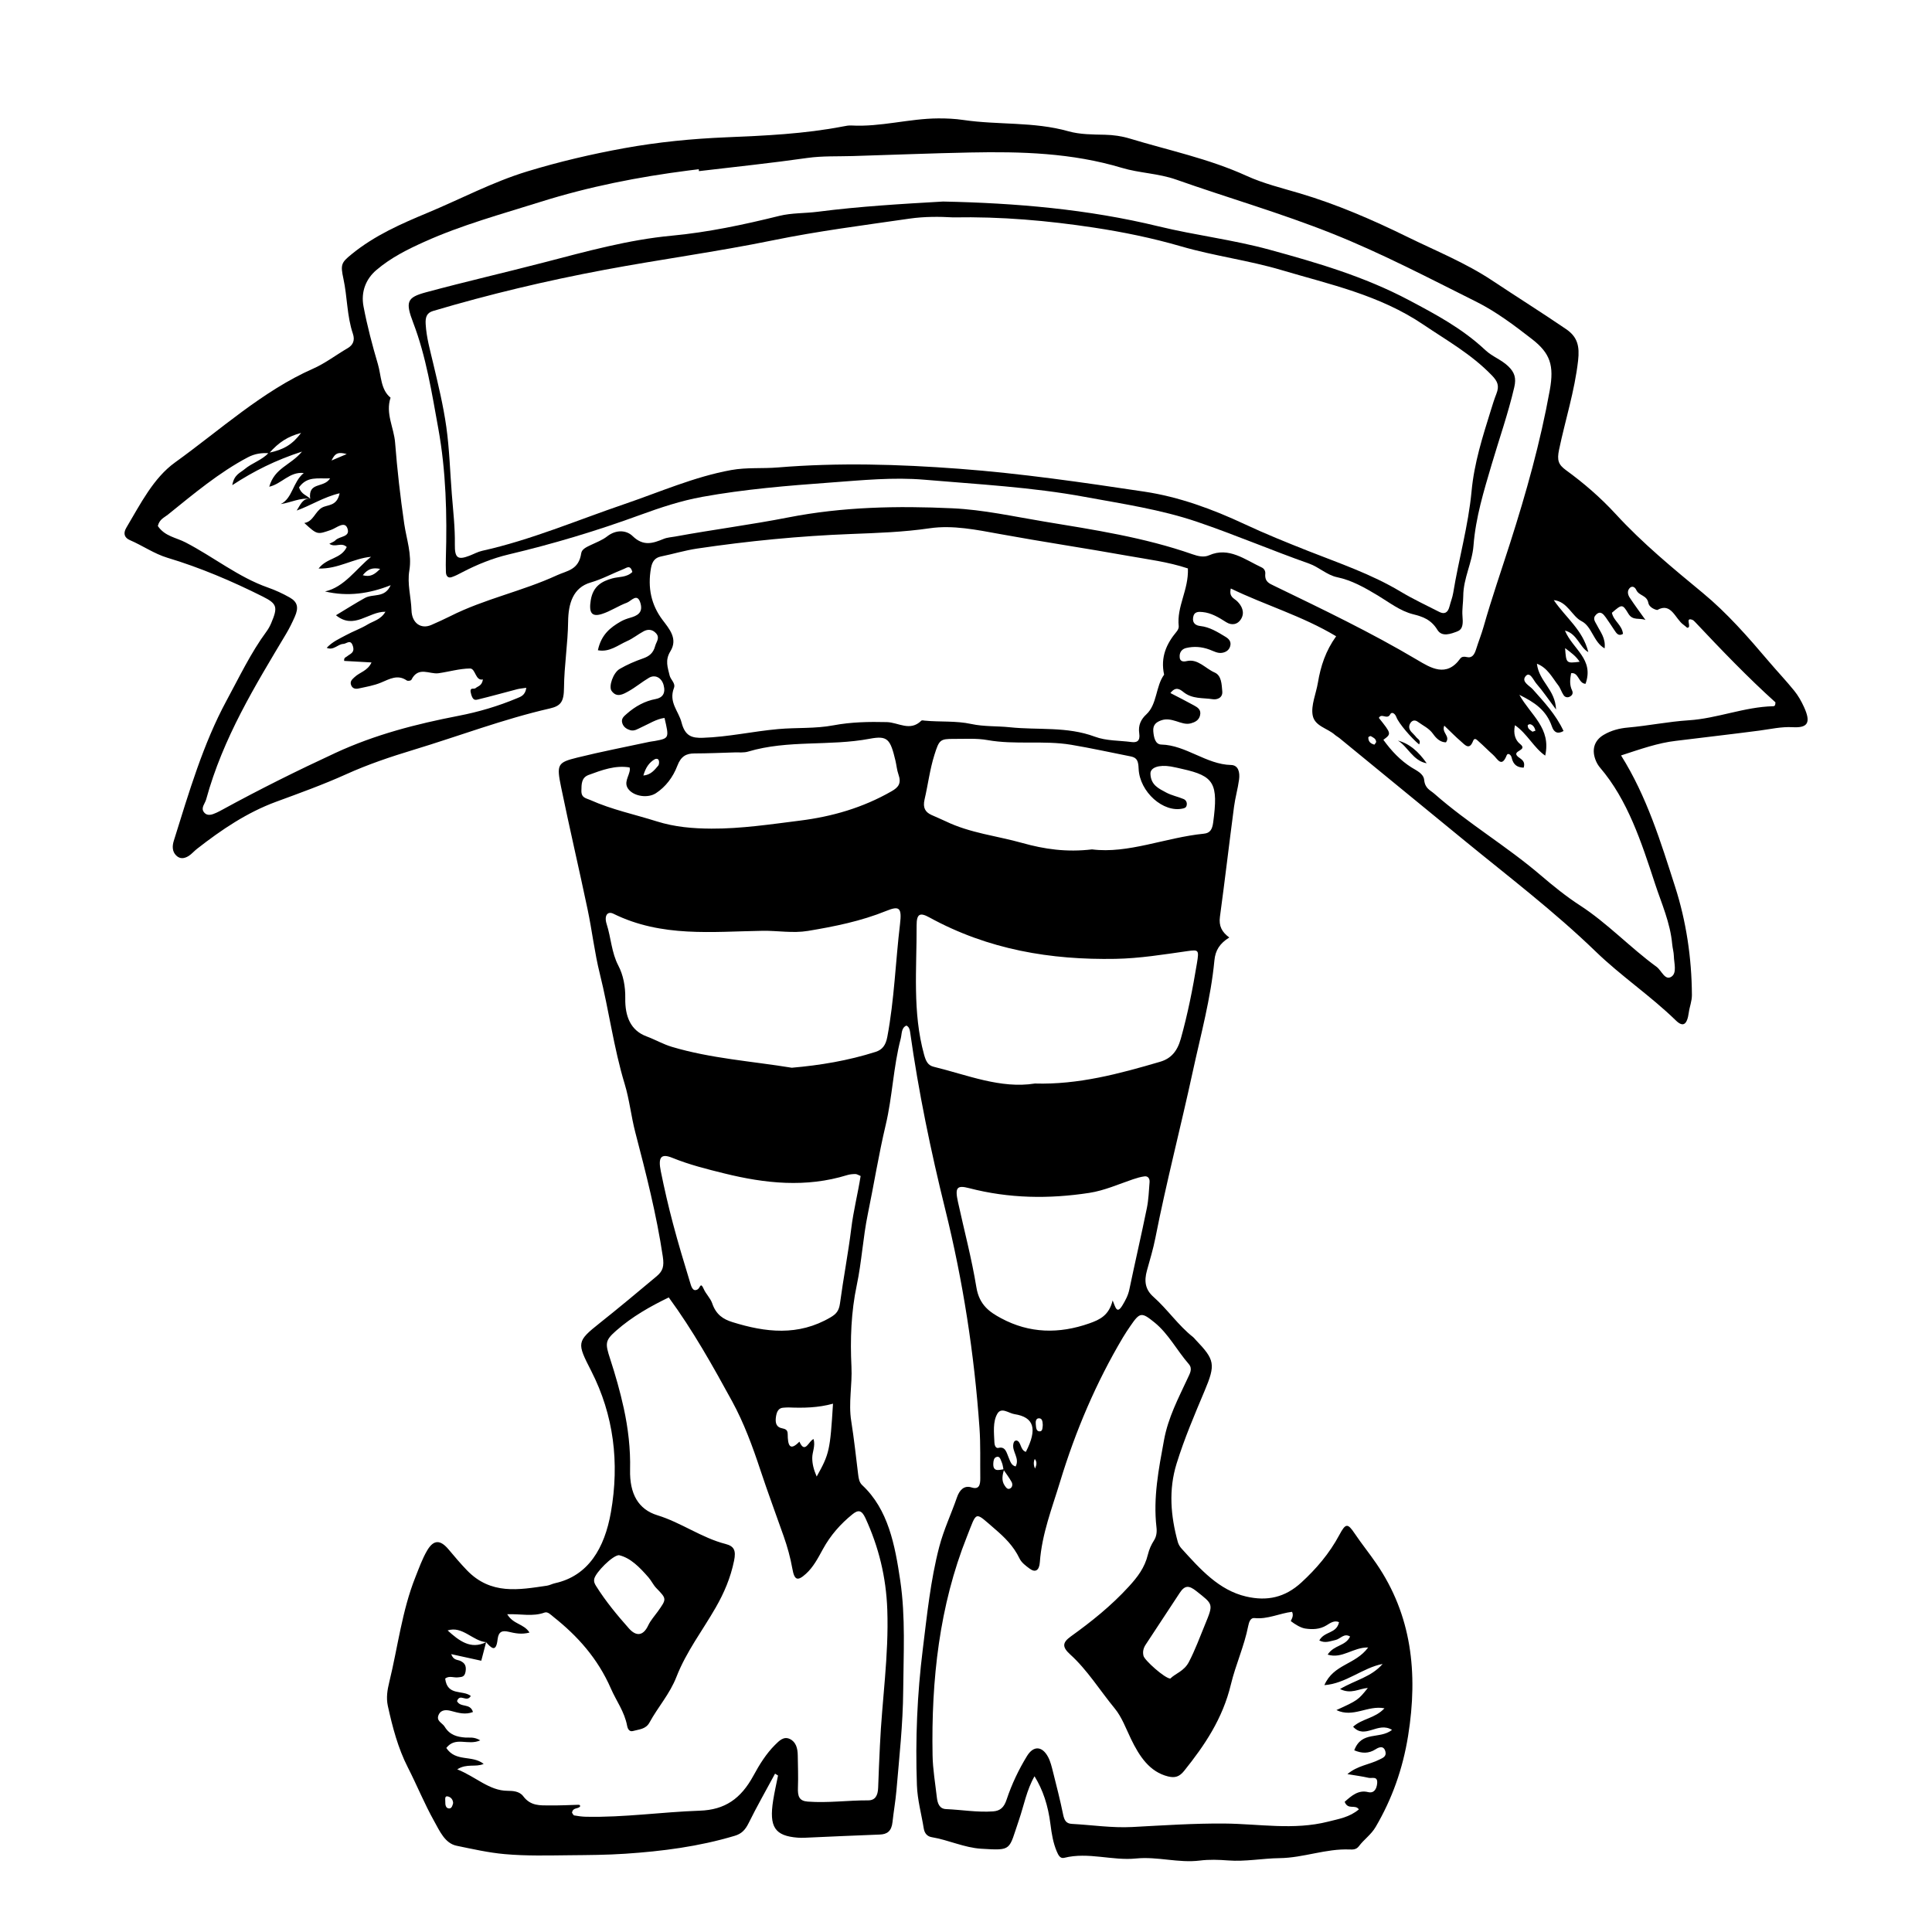 <?xml version="1.0" encoding="UTF-8"?>
<!-- Uploaded to: SVG Repo, www.svgrepo.com, Generator: SVG Repo Mixer Tools -->
<svg fill="#000000" width="800px" height="800px" version="1.1" viewBox="144 144 512 512" xmlns="http://www.w3.org/2000/svg">
 <g>
  <path d="m573.59 344.19c6.871 10.926 10.535 22.992 14.344 34.848 2.91 9.059 4.383 18.773 4.438 28.633 0.012 1.664-0.609 3.078-0.82 4.637-0.441 3.25-1.5 4.004-3.43 2.125-6.777-6.594-14.438-11.684-21.234-18.258-11.098-10.727-23.145-19.879-34.898-29.508-11.027-9.035-22.051-18.078-33.082-27.109-0.367-0.301-0.789-0.504-1.145-0.816-1.996-1.789-5.367-2.277-5.894-5.195-0.48-2.629 0.902-5.719 1.387-8.621 0.73-4.387 2.055-8.438 4.836-12.309-9.09-5.445-18.715-8.195-27.918-12.66-0.523 2.281 0.832 2.539 1.699 3.387 1.18 1.152 2.066 2.867 1.078 4.602-0.926 1.621-2.559 1.859-4.012 0.926-1.98-1.273-3.965-2.457-6.231-2.672-1.02-0.098-2.262-0.211-2.519 1.414-0.262 1.652 0.863 2.172 1.918 2.289 2.438 0.262 4.539 1.566 6.656 2.852 0.805 0.488 1.605 1.203 1.254 2.473-0.301 1.09-1.137 1.582-2.062 1.762-1.23 0.242-2.312-0.43-3.445-0.848-2.019-0.746-4.09-0.91-6.168-0.414-0.926 0.223-1.684 0.887-1.727 2.098-0.055 1.617 1.055 1.562 1.867 1.371 2.973-0.691 4.961 1.969 7.41 3.027 1.848 0.801 1.859 3.184 2.023 4.984 0.16 1.742-1.395 2.273-2.543 2.09-2.609-0.414-5.379 0.012-7.758-1.906-0.996-0.805-2.074-1.5-3.441 0.273 2.144 1.117 4.191 2.141 6.195 3.25 0.926 0.516 2.039 1.09 1.656 2.684-0.324 1.328-1.391 1.797-2.398 2.086-1.344 0.383-2.644-0.16-3.941-0.57-1.301-0.402-2.602-0.699-3.949-0.215-1.238 0.441-2.246 1.117-2.102 2.883 0.137 1.629 0.504 3.496 2.133 3.531 6.504 0.152 11.961 5.285 18.465 5.414 1.961 0.039 2.387 1.953 2.137 3.848-0.324 2.438-1.023 4.801-1.34 7.238-1.281 9.715-2.414 19.453-3.734 29.156-0.328 2.418 0.508 4.035 2.481 5.473-2.519 1.578-3.688 3.371-3.945 6.082-0.957 10.078-3.621 19.715-5.734 29.457-3.188 14.727-6.992 29.262-9.91 44.09-0.574 2.922-1.438 5.769-2.231 8.625-0.789 2.828-0.457 5.055 1.715 6.977 3.699 3.273 6.641 7.644 10.523 10.676 0.246 0.191 0.438 0.48 0.664 0.711 5.059 5.289 5.359 6.445 2.371 13.539-2.664 6.328-5.359 12.629-7.422 19.285-2.152 6.949-1.566 13.891 0.332 20.777 0.176 0.641 0.57 1.266 0.992 1.727 5.019 5.535 9.91 11.035 17.113 12.707 5.559 1.289 10.293 0.277 14.652-3.734 3.891-3.582 7.391-7.621 10.066-12.625 1.656-3.098 2.188-3.109 4.035-0.359 1.848 2.75 3.906 5.273 5.773 8.012 9.301 13.598 11.078 28.867 8.402 45.578-1.426 8.898-4.293 16.82-8.594 24.168-1.234 2.106-3.078 3.289-4.453 5.129-0.66 0.875-1.5 0.906-2.438 0.867-6.262-0.273-12.273 2.215-18.547 2.293-4.539 0.055-9.074 0.961-13.637 0.613-2.519-0.191-5.019-0.289-7.551 0.031-5.629 0.699-11.219-1.117-16.867-0.551-6.344 0.641-12.688-1.777-19.051-0.176-1.055 0.266-1.547-0.672-1.977-1.688-0.957-2.258-1.355-4.672-1.664-7.144-0.637-5.109-2.012-9.18-4.231-12.781-2.082 3.606-2.82 7.805-4.156 11.68-2.734 7.965-1.668 8.027-9.98 7.523-4.473-0.273-8.68-2.324-13.09-3.059-1.188-0.195-1.918-0.996-2.133-2.336-0.609-3.812-1.668-7.488-1.809-11.461-0.438-12.09 0.07-24.062 1.559-36.031 1.129-9.113 2.047-18.234 4.348-27.078 1.199-4.602 3.188-8.742 4.711-13.156 0.68-1.98 1.93-3.238 3.848-2.629 1.965 0.625 2.352-0.586 2.328-2.488-0.059-4.43 0.098-8.879-0.211-13.285-1.375-19.648-4.375-38.91-9.074-57.895-3.824-15.453-7.082-31.141-9.32-47.074-0.105-0.75-0.336-1.336-0.973-1.652-1.391 0.594-1.176 2.191-1.512 3.481-1.953 7.457-2.195 15.355-3.969 22.824-1.859 7.828-3.133 15.816-4.758 23.703-1.27 6.176-1.613 12.629-2.918 18.793-1.512 7.148-1.758 14.43-1.406 21.598 0.242 4.848-0.832 9.586-0.059 14.402 0.75 4.699 1.254 9.457 1.84 14.191 0.133 1.074 0.289 2.066 1.074 2.801 6.891 6.43 8.676 15.82 10.078 25.301 1.426 9.664 0.855 19.406 0.781 29.172-0.07 8.918-1.047 17.637-1.793 26.43-0.242 2.812-0.746 5.586-1.043 8.395-0.258 2.418-1.441 3.223-3.34 3.293-6.66 0.242-13.32 0.562-19.98 0.852-0.594 0.023-1.188 0.02-1.785-0.023-6.074-0.473-7.644-2.816-6.519-9.898 0.348-2.207 0.855-4.383 1.289-6.57-0.262-0.168-0.523-0.332-0.789-0.5-2.352 4.363-4.805 8.66-7.012 13.125-0.902 1.82-1.891 2.812-3.652 3.34-9.531 2.863-19.242 4.102-29.02 4.758-4.883 0.328-9.777 0.352-14.672 0.398-5.769 0.055-11.516 0.223-17.301-0.297-4.316-0.387-8.504-1.344-12.73-2.215-3.113-0.641-4.488-3.906-5.981-6.57-2.551-4.555-4.566-9.527-6.957-14.211-2.586-5.062-4.047-10.602-5.289-16.262-0.473-2.168-0.133-4.246 0.367-6.289 2.273-9.301 3.394-19.004 6.941-27.875 0.957-2.398 1.828-4.867 3.09-7.012 1.738-2.973 3.523-2.902 5.707-0.297 1.578 1.879 3.16 3.754 4.84 5.496 6.352 6.602 13.805 5.184 21.184 4.106 0.73-0.105 1.426-0.5 2.152-0.66 8.812-1.93 13.156-9.246 14.836-18.836 2.297-13.105 0.746-25.723-5.203-37.383-3.84-7.512-3.945-7.809 2.309-12.781 5.059-4.019 10.027-8.172 14.992-12.332 1.676-1.41 2.039-2.644 1.652-5.234-1.676-11.215-4.457-22.062-7.285-32.898-1.109-4.254-1.57-8.746-2.816-12.828-2.902-9.547-4.176-19.547-6.59-29.215-1.395-5.586-2.051-11.426-3.246-17.09-2.277-10.816-4.793-21.559-7.019-32.387-1.238-6.012-0.945-6.523 4.266-7.812 6.375-1.582 12.809-2.816 19.215-4.195 0.438-0.098 0.887-0.121 1.324-0.203 3.863-0.727 3.863-0.727 2.602-6.117-2.168 0.289-4.09 1.559-6.106 2.465-0.969 0.438-1.891 1.113-2.977 0.781-0.883-0.266-1.738-0.77-2.086-1.797-0.422-1.25 0.414-1.879 1.145-2.523 2.309-2.035 4.84-3.406 7.688-3.934 1.797-0.332 2.691-1.516 2.098-3.699-0.543-1.984-2.277-2.867-3.875-1.93-1.855 1.09-3.566 2.539-5.438 3.578-1.43 0.797-3.117 1.789-4.473-0.105-0.84-1.168 0.422-4.816 2.137-5.812 1.98-1.16 4.098-2.062 6.219-2.801 1.551-0.543 2.684-1.355 3.188-3.266 0.293-1.109 1.32-2.144 0.277-3.344-0.957-1.098-2.168-1.195-3.32-0.574-1.484 0.789-2.856 1.926-4.375 2.59-2.418 1.059-4.684 3.027-7.754 2.434 0.891-4.172 3.336-6.047 6.027-7.598 0.789-0.453 1.656-0.762 2.519-1.008 1.703-0.492 3.457-1.215 2.762-3.773-0.82-3.019-2.469-0.645-3.606-0.227-2.258 0.82-4.359 2.281-6.637 2.996-2.715 0.855-3.496-0.324-2.957-3.652 0.613-3.762 2.988-5.019 5.684-5.773 1.793-0.504 3.789-0.195 5.34-1.703-0.535-1.996-1.512-1.098-2.215-0.82-2.953 1.164-5.809 2.731-8.816 3.598-4.731 1.359-5.934 5.652-5.992 10.367-0.066 5.879-1.039 11.633-1.09 17.504-0.031 3.699-0.797 4.84-3.777 5.523-12.242 2.797-24.105 7.324-36.164 10.977-6 1.82-11.992 3.828-17.824 6.469-6.082 2.746-12.344 4.996-18.547 7.281-7.656 2.82-14.391 7.344-20.965 12.484-0.742 0.578-1.387 1.359-2.168 1.855-1.09 0.691-2.289 0.934-3.34-0.117-1.066-1.059-1.062-2.481-0.621-3.894 3.988-12.758 7.777-25.703 13.98-37.156 3.356-6.188 6.449-12.699 10.578-18.293 0.484-0.656 0.906-1.414 1.238-2.195 1.824-4.289 1.586-5.16-2.223-7.07-8.223-4.121-16.617-7.684-25.262-10.281-3.5-1.055-6.59-3.234-9.941-4.672-1.32-0.562-1.93-1.652-0.957-3.285 3.769-6.34 7.184-13.18 12.902-17.297 12.02-8.652 23.242-18.977 36.605-24.863 3.168-1.395 6.07-3.629 9.125-5.41 1.438-0.84 2.016-2.074 1.406-3.871-1.582-4.68-1.461-9.754-2.504-14.555-0.816-3.769-0.562-4.262 2.172-6.492 6.191-5.047 13.18-8.07 20.152-10.984 8.785-3.664 17.305-8.191 26.391-10.957 8.496-2.586 17.059-4.59 25.695-6.156 8.934-1.621 17.926-2.508 26.992-2.883 10.359-0.43 20.746-0.902 31.016-2.883 0.73-0.141 1.48-0.297 2.211-0.25 7.734 0.43 15.301-1.84 23-1.879 2.215-0.012 4.449 0.09 6.644 0.414 9.254 1.367 18.66 0.406 27.855 2.996 3.113 0.875 6.434 0.848 9.664 0.922 2.254 0.051 4.453 0.359 6.606 1.012 10.344 3.141 20.887 5.301 30.934 9.875 4.543 2.07 9.391 3.234 14.133 4.644 9.793 2.91 19.246 6.996 28.566 11.574 7.551 3.707 15.32 6.812 22.496 11.582 6.484 4.316 13.062 8.434 19.512 12.836 3.047 2.082 3.586 4.566 3.164 8.316-0.918 8.117-3.394 15.73-5.043 23.609-0.59 2.832-0.188 3.969 1.84 5.445 4.676 3.402 9.098 7.199 13.203 11.664 7.144 7.769 15.133 14.328 23.074 20.895 6.398 5.289 11.969 11.652 17.477 18.141 2.223 2.621 4.57 5.082 6.734 7.758 1.02 1.254 1.879 2.762 2.578 4.301 1.883 4.121 1.055 5.582-2.984 5.352-2.992-0.172-5.906 0.516-8.848 0.902-7.367 0.969-14.742 1.797-22.113 2.715-4.738 0.543-9.262 2.152-14.547 3.871zm-163.64 189.33c-0.152-0.672-0.203-1.406-0.473-1.988-0.309-0.664-0.48-1.805-1.477-1.395-0.621 0.25-0.73 0.988-0.766 1.703-0.051 0.996 0.223 1.715 1.148 1.727 0.57 0.004 1.145-0.141 1.719-0.215-0.414 1.48-0.805 2.957 0.172 4.379 0.379 0.555 0.781 1.066 1.41 0.734 0.656-0.344 0.715-1.152 0.398-1.734-0.633-1.141-1.406-2.16-2.133-3.211zm-194.64-269.4c-1.945-0.156-3.773 0.098-5.617 1.066-7.617 4.012-14.375 9.699-21.219 15.215-0.953 0.766-2.207 1.188-2.648 2.992 1.84 2.746 4.828 3.047 7.336 4.348 7.336 3.793 14.043 9.227 21.789 11.945 1.988 0.695 3.949 1.594 5.824 2.656 2.086 1.184 2.422 2.66 1.355 5.082-0.684 1.559-1.438 3.09-2.289 4.516-8.254 13.824-16.707 27.508-21.211 43.922-0.301 1.109-1.477 2.223-0.59 3.371 0.91 1.18 2.211 0.645 3.34 0.137 0.555-0.246 1.094-0.551 1.633-0.84 9.824-5.371 19.789-10.324 29.867-14.992 10.559-4.891 21.523-7.688 32.637-9.84 5.297-1.023 10.461-2.543 15.504-4.656 0.961-0.402 2.18-0.754 2.457-2.769-1.008 0.156-1.734 0.203-2.438 0.383-3.473 0.902-6.926 1.883-10.414 2.719-0.746 0.18-1.301 0.207-1.754-1.344-0.637-2.156 0.676-1.266 1.129-1.648 0.672-0.574 1.707-0.598 1.98-2.328-2.047 0.469-1.91-2.91-3.43-2.898-2.797 0.031-5.562 0.867-8.359 1.258-2.359 0.332-5.316-1.934-7.16 1.719-0.141 0.277-0.953 0.395-1.258 0.18-2.398-1.641-4.504-0.379-6.758 0.562-1.934 0.812-4.016 1.148-6.051 1.594-0.727 0.156-1.57 0.031-1.918-0.922-0.379-1.031 0.359-1.566 0.918-2.102 1.379-1.316 3.445-1.613 4.492-3.891-2.66-0.152-4.973-0.281-7.246-0.406-0.098-0.957 0.465-0.941 0.781-1.219 0.781-0.672 2.082-0.902 1.535-2.691-0.605-1.977-1.652-0.625-2.562-0.59-1.449 0.059-2.594 1.828-4.379 1.027 1.566-1.664 3.391-2.414 5.106-3.352 1.883-1.027 3.906-1.719 5.742-2.836 1.508-0.918 3.438-1.223 4.715-3.367-4.519-0.066-8.281 4.867-13.113 0.926 2.891-1.738 5.238-3.238 7.652-4.57 2.211-1.219 5.266 0.121 6.848-3.391-5.668 2.258-11.395 3.066-17.398 1.656 5.133-1.145 8.195-5.961 12.195-9.18-4.609 0.383-8.766 3.289-13.898 3.098 2.297-2.949 5.898-2.457 7.461-5.691-1.477-1.41-3.012 0.262-4.613-0.863 0.816-0.449 1.281-0.559 1.578-0.891 1.074-1.188 4.066-0.797 3.211-3.199-0.746-2.082-2.938-0.059-4.367 0.422-3.602 1.23-3.566 1.367-7.055-1.84 2.371-0.352 2.852-3.055 4.711-4.082 1.516-0.836 3.91-0.289 4.644-3.793-4.238 0.996-7.656 3.254-11.375 4.578 0.961-1.461 1.598-3.387 3.582-3.066-0.609-4.656 3.562-2.769 5.273-5.465-3.258 0.137-6.086-0.641-8.23 2.379 0.555 1.875 2.055 2.074 3.008 3.074-2.691-0.402-5.16 0.977-7.879 1.367 3.152-1.512 3.184-5.824 6.117-8.238-3.785-0.402-5.84 2.891-9.145 3.633 1.441-5.043 5.606-5.613 8.68-9.309-6.984 2.277-12.676 5.109-18.477 8.898 0.48-2.805 2.074-3.234 3.234-4.211 2.023-1.707 4.555-2.363 6.438-4.363 4.047-0.852 6.281-2.231 8.566-5.273-3.551 0.965-5.856 2.422-8.488 5.394zm57.508 315.07c-3.562-0.316-6.277-4.379-10.195-3.109 3.023 2.727 6.109 5.148 10.203 3.109-0.418 1.605-0.836 3.215-1.285 4.922-2.734-0.598-5.238-1.148-7.969-1.75 0.625 1.699 1.676 1.422 2.465 1.809 1.066 0.523 1.613 1.223 1.34 2.828-0.262 1.527-1.113 1.391-1.945 1.512-1.145 0.172-2.352-0.527-3.457 0.324 0.578 4.715 4.59 2.91 6.793 4.613-1.125 1.895-2.836-0.855-3.656 1.355 0.918 1.844 3.496 0.441 4.227 2.898-2.023 0.789-3.879 0.23-5.773-0.277-1.152-0.312-2.594-0.434-3.266 0.902-0.883 1.758 0.902 2.211 1.531 3.254 1.371 2.273 3.387 2.731 5.492 2.887 1.094 0.082 2.231-0.266 3.953 0.742-3.301 1.492-6.504-1.16-9.004 2.016 2.539 3.809 6.797 1.777 9.906 4.223-2.121 0.969-4.418-0.195-7.004 1.445 4.914 1.965 8.469 5.656 13.301 5.688 1.375 0.012 3.164 0.07 4.188 1.438 1.977 2.637 4.492 2.418 6.996 2.438 2.519 0.023 5.043-0.09 7.562-0.172 0.434-0.016 0.586 0.133 0.488 0.488-0.691 0.684-1.891 0.195-2.121 1.617 0.191 0.246 0.359 0.68 0.57 0.715 1.023 0.176 2.055 0.328 3.09 0.348 10.105 0.227 20.148-1.266 30.203-1.605 6.629-0.227 10.879-3.129 14.234-9.316 1.613-2.973 3.391-5.812 5.691-8.105 1.137-1.133 2.324-2.371 3.969-1.566 1.598 0.777 2.047 2.457 2.07 4.336 0.039 2.832 0.156 5.672 0.047 8.5-0.09 2.328 0.312 3.566 2.578 3.742 5.359 0.406 10.68-0.352 16.02-0.328 1.859 0.012 2.594-1.246 2.66-3.359 0.117-3.719 0.301-7.438 0.469-11.156 0.539-12.012 2.387-23.887 1.953-36.008-0.312-8.727-2.301-16.68-5.793-24.273-1.012-2.195-1.934-2.242-3.473-0.992-3.09 2.508-5.762 5.481-7.812 9.238-1.289 2.363-2.543 4.762-4.481 6.508-2.195 1.984-3.043 1.773-3.594-1.328-0.527-2.973-1.324-5.824-2.297-8.594-2.066-5.883-4.242-11.703-6.207-17.645-2.062-6.242-4.383-12.504-7.438-18.098-5.164-9.461-10.449-18.879-16.82-27.574-4.852 2.348-9.656 5.039-13.969 8.836-2.922 2.578-2.906 3.332-1.566 7.438 1.395 4.273 2.644 8.645 3.613 13.078 1.16 5.32 1.805 10.809 1.672 16.305-0.145 6.387 2.172 10.52 7.266 12.078 6.207 1.898 11.754 5.996 18.02 7.594 2.309 0.59 2.828 1.742 2.273 4.449-0.934 4.559-2.641 8.52-4.852 12.383-3.496 6.109-7.773 11.633-10.414 18.383-1.797 4.602-4.891 7.969-7.148 12.113-0.988 1.809-2.801 1.793-4.359 2.242-0.867 0.25-1.379-0.383-1.566-1.379-0.695-3.738-2.856-6.566-4.289-9.844-3.531-8.098-8.938-14.016-15.191-18.984-0.742-0.59-1.547-1.496-2.414-1.176-3.078 1.133-6.262 0.316-9.883 0.438 1.648 2.754 4.363 2.449 5.906 4.856-2.121 0.574-3.879 0.176-5.57-0.215-1.613-0.371-2.641-0.098-2.883 2.004-0.406 3.695-1.723 2.234-3.055 0.766zm56.406-389.84c-0.016-0.168-0.023-0.336-0.039-0.504-0.887 0.109-1.773 0.211-2.656 0.328-13.289 1.699-26.43 4.273-39.371 8.348-10.312 3.25-20.727 6.066-30.723 10.57-4.434 1.996-8.832 4.176-12.711 7.488-2.719 2.316-4.133 5.723-3.387 9.633 0.984 5.176 2.328 10.273 3.809 15.285 0.898 3.047 0.711 6.758 3.356 8.887-1.391 4.203 0.891 7.914 1.203 11.906 0.562 7.203 1.379 14.379 2.422 21.527 0.598 4.082 2.07 8.074 1.352 12.375-0.598 3.559 0.457 7.012 0.57 10.535 0.105 3.477 2.574 5.078 5.273 3.883 1.668-0.734 3.332-1.477 4.969-2.301 9.164-4.625 19.055-6.594 28.324-10.863 2.664-1.23 5.762-1.371 6.418-5.836 0.16-1.102 1.457-1.652 2.438-2.133 1.508-0.73 3.117-1.301 4.457-2.352 2.316-1.809 5.055-1.684 6.734-0.051 2.883 2.793 5.387 1.891 8.223 0.734 0.969-0.395 2.039-0.434 3.062-0.625 9.969-1.832 20.02-3.117 29.957-5.062 14.461-2.828 28.918-3.09 43.473-2.422 8.184 0.371 16.234 2.176 24.312 3.512 13.215 2.188 26.48 4.18 39.352 8.68 1.457 0.508 2.984 0.883 4.387 0.262 5.223-2.301 9.465 1.137 13.949 3.231 0.648 0.301 0.996 0.953 0.938 1.633-0.195 2.144 1.023 2.59 2.324 3.219 12.781 6.195 25.59 12.309 37.973 19.66 3.481 2.066 7.699 4.727 11.352-0.348 0.418-0.578 1.082-0.578 1.672-0.434 1.531 0.383 2.121-0.691 2.578-2.152 0.621-1.984 1.395-3.906 1.965-5.91 2.125-7.5 4.68-14.836 7.039-22.215 4.242-13.254 7.992-26.602 10.496-40.461 1.18-6.535 0.117-9.758-4.707-13.504-4.742-3.684-9.562-7.305-14.766-9.906-12.594-6.289-25.094-12.844-38.078-18.027-13.672-5.461-27.668-9.477-41.469-14.348-4.711-1.664-9.719-1.707-14.41-3.117-13.262-3.981-26.688-4.336-40.18-4.066-10.379 0.207-20.758 0.637-31.137 0.945-4 0.121-7.992-0.059-12 0.5-9.551 1.363-19.152 2.363-28.742 3.496zm157.17 381.8c-3.269 0.387-6.492 2.035-9.945 1.652-1.043-0.117-1.449 1.027-1.664 2.117-1.055 5.359-3.32 10.207-4.586 15.473-2.195 9.133-7.004 16.184-12.359 22.867-1.281 1.598-2.434 1.969-4.301 1.512-4.871-1.211-7.57-5.281-9.828-9.957-1.336-2.769-2.41-5.762-4.293-8.055-3.93-4.769-7.273-10.219-11.805-14.312-2.18-1.977-2.09-3.152 0.168-4.777 5.438-3.91 10.66-8.07 15.383-13.234 2.273-2.488 4.18-4.941 5.031-8.438 0.344-1.402 0.875-2.609 1.605-3.742 0.664-1.039 0.828-2.195 0.676-3.508-0.906-7.898 0.594-15.473 1.996-23.105 1.109-6.047 3.82-11.094 6.246-16.344 0.59-1.281 1.414-2.551 0.312-3.82-3.102-3.562-5.41-8.051-9.047-10.992-3.481-2.816-3.898-2.793-6.481 0.996-0.656 0.957-1.305 1.926-1.906 2.934-7.043 11.848-12.555 24.695-16.691 38.336-2.106 6.941-4.797 13.719-5.34 21.266-0.156 2.203-1.215 2.793-2.699 1.688-0.992-0.734-2.141-1.562-2.691-2.707-1.602-3.336-4-5.637-6.508-7.793-5.516-4.746-4.68-4.887-7.43 2.023-7.289 18.305-9.461 37.875-9.098 57.957 0.066 3.703 0.711 7.394 1.129 11.09 0.191 1.699 0.719 3.078 2.445 3.152 4.144 0.176 8.273 0.906 12.445 0.609 1.914-0.137 2.918-1.047 3.606-3.133 1.371-4.121 3.219-7.977 5.406-11.547 1.719-2.801 4.027-2.66 5.586 0.266 0.625 1.176 0.961 2.59 1.301 3.945 0.941 3.738 1.898 7.473 2.672 11.262 0.332 1.629 0.84 2.434 2.309 2.516 5.336 0.289 10.645 1.113 16.012 0.832 8.148-0.43 16.297-0.988 24.449-0.922 9.164 0.074 18.324 1.82 27.484-0.508 2.856-0.727 5.672-1.164 8.133-3.246-1.02-1.445-2.836 0.277-3.769-1.996 1.824-1.629 3.641-3.215 6.191-2.586 1.613 0.398 2.281-0.836 2.422-2.277 0.203-2.07-1.367-1.305-2.215-1.496-1.797-0.406-3.621-0.645-5.668-0.988 2.707-2.293 5.777-2.488 8.48-3.856 0.797-0.402 1.926-0.766 1.598-2.09-0.422-1.719-1.727-1.203-2.562-0.664-1.918 1.234-3.707 1.129-5.703 0.297 1.969-5.269 6.723-2.812 10.012-5.41-3.777-2.316-7.133 2.637-10.316-0.836 2.473-2.215 5.785-2.18 8.309-4.883-4.41-0.883-8.289 2.609-12.734 0.469 5.617-2.551 5.785-2.672 8.328-5.859-2.289 0.145-4.457 1.754-7.367 0.281 4.106-2.414 8.262-3.164 11.289-6.644-5.285 1.004-9.793 5.231-15.441 5.613 2.465-5.621 8.141-5.309 11.613-9.98-3.996-0.09-6.887 3.098-10.742 1.891 1.715-2.637 4.707-2.188 5.949-4.793-1.613-0.992-2.609 0.664-3.871 0.922-1.367 0.277-2.731 0.945-4.289 0.121 1.402-2.535 4.543-1.715 5.231-4.852-1.281-0.574-2.379 0.266-3.316 0.84-1.84 1.133-3.863 1.117-5.644 0.852-1.168-0.176-2.625-1.059-3.797-1.945-0.156-0.125 0.938-1.273 0.293-2.481zm-27.59-276.51c-5.336-1.773-10.656-2.402-15.914-3.344-11.297-2.023-22.633-3.707-33.922-5.773-6.184-1.129-12.496-2.418-18.586-1.527-6.949 1.02-13.891 1.25-20.816 1.516-13.668 0.523-27.258 1.855-40.805 3.859-3.231 0.48-6.41 1.449-9.621 2.106-1.527 0.312-2.312 1.285-2.625 3.066-0.918 5.199 0.055 9.742 3.055 13.734 1.777 2.367 4.144 4.984 2.086 8.324-1.48 2.398-0.695 4.297-0.203 6.402 0.266 1.137 1.633 2.062 1.152 3.301-1.465 3.824 1.234 6.125 2.004 9.145 0.941 3.691 2.812 4.168 5.68 4.074 6.699-0.215 13.273-1.715 19.93-2.309 4.875-0.438 9.766-0.074 14.656-0.996 4.641-0.875 9.43-0.973 14.148-0.852 3.062 0.082 6.144 2.574 9.129-0.371 0.176-0.172 0.578-0.047 0.871-0.02 4.121 0.398 8.277 0 12.383 0.891 3.371 0.73 6.816 0.508 10.207 0.867 7.5 0.789 15.113-0.266 22.523 2.492 3.062 1.145 6.465 0.992 9.707 1.422 1.414 0.188 2.367-0.238 2.066-2.289-0.328-2.188 0.492-3.769 1.879-5.043 2.891-2.66 2.457-7.453 4.711-10.52-1.02-4.699 0.672-8.254 3.32-11.422 0.293-0.348 0.605-0.953 0.555-1.387-0.582-5.285 2.656-9.621 2.43-15.348zm87.84 33.492c3.074 5.496 8.469 8.793 6.852 16.113-2.977-2.035-4.82-5.871-8.012-8.055-0.52 2.262 0.125 4.004 1.336 4.957 2.324 1.832-2.5 1.719-0.508 3.426 0.66 0.562 2.047 1.047 1.473 2.867-1.594-0.059-2.754-0.656-3.195-2.707-0.152-0.711-1.004-1.336-1.309-0.559-1.352 3.449-2.457 0.871-3.586-0.121-1.316-1.16-2.551-2.449-3.871-3.598-0.387-0.336-1.047-1.129-1.438-0.105-0.977 2.559-2.133 1.078-3.152 0.195-1.523-1.309-2.949-2.777-4.481-4.238-0.805 1.867 1.688 2.769 0.434 4.422-1.457-0.016-2.523-0.984-3.387-2.207-1.102-1.562-2.672-2.203-4.039-3.223-0.695-0.52-1.457-0.5-1.984 0.309-0.527 0.801-0.395 1.641 0.238 2.344 0.434 0.484 0.918 0.91 1.32 1.43 0.387 0.504 1.32 0.781 0.746 1.895-2.035-1.656-5.402-5.562-6.027-7.238-0.398-1.066-1.266-1.438-1.613-0.762-0.816 1.586-2.297-0.414-3.027 0.973 3.352 4.207 3.352 4.207 1.195 5.809 2.137 2.961 4.539 5.488 7.473 7.332 1.273 0.801 3.164 1.598 3.336 3.281 0.238 2.309 1.566 2.68 2.727 3.699 8.984 7.898 19.035 13.793 28.109 21.543 3.356 2.867 6.828 5.68 10.438 8.016 7.231 4.676 13.355 11.219 20.324 16.297 1.316 0.961 2.231 3.754 3.949 2.594 1.492-1.008 0.672-3.562 0.625-5.453-0.023-1.055-0.344-2.09-0.438-3.144-0.52-5.75-2.832-10.785-4.551-16.035-3.629-11.059-7.231-22.184-14.574-30.762-0.418-0.488-0.785-1.09-1.055-1.707-1.266-2.934-0.527-5.465 2.012-6.969 2.019-1.195 4.188-1.742 6.418-1.941 5.391-0.473 10.707-1.578 16.141-1.926 7.492-0.473 14.793-3.559 22.41-3.727 0.371-0.012 0.559-0.238 0.559-1.031-7.289-6.559-14.309-13.875-21.277-21.27-0.223-0.23-0.465-0.488-0.734-0.59-2.168-0.82 0.059 2.172-1.395 2.09-0.266-0.223-0.621-0.539-0.992-0.812-2.168-1.543-3.199-5.992-6.891-3.898-0.109 0.066-2.121-0.453-2.394-1.875-0.402-2.102-2.465-1.809-3.203-3.441-0.336-0.75-1.148-1.246-1.844-0.367-0.625 0.785-0.332 1.75 0.121 2.434 1.34 2.016 2.769 3.945 4.172 5.91-1.586-0.645-3.367 0.277-4.535-1.672-1.578-2.637-1.715-2.519-4.367-0.238 0.469 2.211 2.695 3.195 2.941 5.594-1.234 0.734-1.754-0.215-2.301-1.02-0.75-1.094-1.457-2.238-2.231-3.309-0.699-0.969-1.465-1.895-2.609-0.762-1.039 1.031-0.188 1.918 0.23 2.754 0.918 1.844 2.363 3.445 2.039 6.176-2.973-1.672-3.34-5.824-6.125-7.219-2.523-1.266-3.707-5.215-7.352-5.566 3.332 4.832 7.68 7.875 9.16 13.773-2.281-1.211-2.949-4.922-6.195-5.699 2.09 4.988 7.785 7.527 5.461 14.098-1.898-0.055-1.809-3.141-3.828-2.805-0.273 1.531-0.473 3.031 0.246 4.543 0.359 0.746 0.07 1.309-0.562 1.652-0.613 0.332-1.254 0.195-1.637-0.332-0.574-0.801-0.867-1.895-1.461-2.66-1.598-2.066-2.875-4.68-5.648-5.715 0.586 4.82 4.84 6.715 5.074 12.133-2.035-2.715-3.508-4.906-5.188-6.828-0.828-0.941-1.777-3.496-2.957-1.906-1.047 1.422 1.137 2.43 1.988 3.387 2.988 3.371 6.066 6.613 8.141 11.043-1.551 0.891-2.551 0.371-3.074-1.18-1.523-4.414-4.625-6.418-8.641-8.414zm-192.81 98.828c7.461-0.645 14.914-1.875 22.227-4.207 1.75-0.559 2.664-1.742 3.082-3.953 1.863-9.855 2.176-19.957 3.371-29.918 0.52-4.332-0.176-4.891-3.606-3.496-6.769 2.746-13.754 4.144-20.801 5.316-4.012 0.664-7.996-0.09-11.992-0.031-13.316 0.207-26.73 1.797-39.559-4.523-1.562-0.77-2.5 0.508-1.789 2.731 1.16 3.613 1.289 7.559 3.094 11.008 1.301 2.484 1.895 5.508 1.84 8.641-0.086 4.832 1.414 8.555 5.629 10.121 2.262 0.84 4.434 2.098 6.727 2.777 10.398 3.098 21.09 3.793 31.777 5.535zm64.418 4.184c11.543 0.336 22.375-2.594 33.18-5.762 2.84-0.832 4.539-2.707 5.488-6.09 1.84-6.566 3.168-13.262 4.281-20.031 0.578-3.527 0.488-3.637-2.562-3.203-6.328 0.902-12.645 1.93-19.035 2.047-17.059 0.309-33.66-2.394-49.352-11.004-2.469-1.355-3.352-0.934-3.34 2.172 0.047 11.445-1.133 22.988 1.98 34.223 0.473 1.707 1.004 2.828 2.519 3.199 8.965 2.184 17.762 5.894 26.84 4.449zm15.137-62.047c9.613 1.215 19.461-3.148 29.648-4.16 1.617-0.16 2.215-1.082 2.469-2.977 1.379-10.344 0.297-12.297-8.152-14.172-1.023-0.227-2.039-0.488-3.074-0.66-3.141-0.52-5.453 0.258-5.402 1.93 0.09 3.039 2.293 3.945 4.137 4.953 1.473 0.801 3.129 1.098 4.664 1.75 0.52 0.223 0.988 0.797 0.797 1.668-0.137 0.625-0.562 0.73-0.992 0.832-5.152 1.203-11.48-4.359-11.738-10.559-0.082-1.934-0.359-2.902-2.066-3.238-5.266-1.039-10.531-2.207-15.801-3.09-7.324-1.223-14.801 0.066-22.188-1.246-2.918-0.52-5.93-0.293-8.902-0.312-3.68-0.02-3.906 0.258-5.164 4.246-1.211 3.828-1.691 7.875-2.606 11.789-0.52 2.238 0.207 3.367 1.797 4.106 1.246 0.578 2.519 1.078 3.758 1.676 6.535 3.16 13.551 3.856 20.328 5.762 5.844 1.641 11.719 2.504 18.488 1.703zm-61.312 86.555c-0.57-0.227-0.977-0.52-1.387-0.52-0.734 0-1.492 0.07-2.203 0.289-10.871 3.359-21.688 2.231-32.535-0.453-4.641-1.148-9.254-2.297-13.758-4.125-3.012-1.223-3.84-0.203-3.066 3.594 0.941 4.637 2.004 9.25 3.211 13.801 1.379 5.219 2.938 10.379 4.508 15.523 0.312 1.02 0.691 2.754 2.066 1.914 0.645-0.395 0.73-2.031 1.562-0.121 0.598 1.387 1.789 2.445 2.273 3.859 1.02 2.984 2.91 4.203 5.344 4.957 8.793 2.742 17.461 3.762 25.996-1.25 1.5-0.883 2.246-1.699 2.523-3.742 0.883-6.609 2.16-13.145 2.977-19.766 0.57-4.707 1.742-9.246 2.488-13.961zm66.785 32.969c0.727 1.723 1.082 3.828 2.602 1.293 0.777-1.293 1.484-2.57 1.824-4.188 1.508-7.215 3.176-14.379 4.648-21.598 0.453-2.211 0.523-4.539 0.711-6.82 0.09-1.102-0.516-1.672-1.355-1.559-1.02 0.137-2.031 0.438-3.023 0.77-3.844 1.305-7.594 2.992-11.594 3.606-10.676 1.641-21.289 1.496-31.867-1.258-3.254-0.852-3.762-0.105-2.941 3.641 1.648 7.547 3.641 15.012 4.887 22.652 0.777 4.766 3.652 6.625 6.516 8.168 7.566 4.082 15.402 4.191 23.387 1.391 2.879-1.008 5.234-2.16 6.207-6.098zm-128.01-141.24c-3.785-0.637-7.301 0.676-10.852 1.984-1.93 0.711-1.898 2.418-1.926 4.191-0.023 1.91 1.211 1.945 2.363 2.457 5.719 2.559 11.707 3.797 17.574 5.648 4.797 1.512 9.609 1.91 14.523 1.934 7.883 0.035 15.668-1.145 23.473-2.125 8.449-1.062 16.609-3.375 24.312-7.805 1.754-1.008 2.625-2.066 1.773-4.457-0.402-1.129-0.5-2.402-0.781-3.598-1.359-5.723-2.062-6.734-6.82-5.836-10.691 2.023-21.652 0.242-32.238 3.406-1.129 0.336-2.363 0.18-3.547 0.215-3.559 0.105-7.117 0.266-10.676 0.273-2.117 0.004-3.551 0.695-4.523 3.258-1.164 3.078-3.133 5.606-5.664 7.269-2.098 1.379-5.613 0.883-7.164-0.887-1.629-1.859 0.109-3.578 0.242-5.367 0.016-0.152-0.039-0.324-0.07-0.562zm143.29 241.46c1.379-1.395 3.633-1.926 4.922-4.394 1.652-3.168 2.898-6.566 4.266-9.895 2.297-5.586 2.191-5.34-2.289-8.898-1.945-1.547-3.059-1.578-4.398 0.469-3.004 4.586-6.027 9.152-9.035 13.734-0.574 0.875-0.848 1.863-0.562 2.977 0.293 1.168 5.609 5.934 7.098 6.008zm-146.11-32.707c-1.707 0.047-6.152 4.559-6.539 6.246-0.18 0.797 0.117 1.355 0.469 1.918 2.574 4.106 5.602 7.742 8.707 11.246 1.832 2.074 3.734 2.141 5.117-0.797 0.641-1.355 1.656-2.453 2.516-3.656 2.422-3.402 2.402-3.367-0.402-6.266-0.766-0.797-1.285-1.93-2.023-2.777-2.348-2.699-4.801-5.223-7.844-5.914zm52.395-20.832c3.359-6.004 3.559-6.883 4.328-19.312-3.953 1.094-7.875 1.16-11.801 0.996-0.438-0.02-0.883 0.051-1.324 0.066-1.281 0.039-1.785 1.027-1.984 2.352-0.195 1.309-0.098 2.527 1.16 2.988 0.82 0.297 1.934 0.152 1.941 1.613 0.012 3.031 0.551 4.672 3.102 2.047 1.531 3.481 2.535-0.371 3.769-0.672 0.488 1.914-0.352 3.375-0.363 4.938-0.008 1.613 0.371 3.113 1.172 4.984zm55.441-6.543c3.113-6.106 2.172-9.191-3.039-10-1.5-0.23-3.449-1.949-4.519-0.109-1.254 2.152-0.887 5.066-0.777 7.699 0.031 0.699 0.371 1.527 1.059 1.359 1.895-0.465 2.152 1.285 2.746 2.648 0.398 0.906 0.656 2.004 1.82 2.262 1.133-2.16-0.957-3.879-0.625-5.879 0.086-0.52 0.258-1.008 0.891-0.992 1.25 0.352 0.902 2.535 2.445 3.012zm142.9-213c0.289 4.055 0.289 4.055 3.856 3.617-0.977-1.496-2.188-2.356-3.856-3.617zm-244.27 33.762c1.961-0.16 2.941-1.445 3.941-2.621 0.227-0.266 0.289-0.996 0.152-1.379-0.195-0.543-0.789-0.492-1.148-0.273-1.414 0.852-2.344 2.176-2.945 4.273zm-50.41 272.3c-0.066-1.023-0.672-1.566-1.371-1.742-0.957-0.242-0.691 0.805-0.711 1.355-0.023 0.863 0.105 1.824 1.059 1.824 0.648-0.008 0.863-0.77 1.023-1.438zm-23.953-325.38c2 0.559 3.133-0.188 4.602-1.684-1.965-0.371-3.227-0.035-4.602 1.684zm180.21 225.18c-0.059-0.801-0.066-1.82-1.098-1.754-0.734 0.051-0.828 0.883-0.754 1.582 0.086 0.828 0.074 1.941 1.098 1.875 0.727-0.047 0.688-0.945 0.754-1.703zm88.359-180.96c-0.055-0.957-0.805-1.203-1.406-1.566-0.152-0.09-0.672 0.18-0.676 0.309-0.035 1.246 0.73 1.676 1.562 1.934 0.113 0.027 0.32-0.41 0.52-0.676zm-272.82-76.328c-2.18-0.598-3.074-0.324-4.027 1.707 1.559-0.66 2.434-1.031 4.027-1.707zm182.4 268.86c0.395-0.875 0.629-1.707-0.059-2.559-0.395 0.883-0.293 1.707 0.059 2.559zm131.85-195.28c0.277-0.102 0.527-0.191 0.781-0.281-0.215-0.848-0.629-1.508-1.379-1.703-0.211-0.055-0.676 0.172-0.676 0.281-0.02 1.023 0.73 1.27 1.273 1.703z"/>
  <path d="m393.95 197.41c19.199 0.402 38.258 2 57.117 6.586 9.734 2.367 19.684 3.527 29.355 6.176 12.555 3.441 25.074 7.07 37.004 13.395 7.106 3.769 14.078 7.473 20.219 13.23 1.859 1.742 4.242 2.5 6.121 4.332 1.586 1.547 2.106 3.027 1.531 5.488-1.633 7.012-3.996 13.699-6.012 20.539-2.055 6.988-4.211 13.922-4.793 21.438-0.352 4.555-2.691 8.629-2.715 13.359-0.012 1.77-0.348 3.551-0.207 5.289 0.137 1.723 0.238 3.438-1.285 4.047-1.773 0.707-4.168 1.598-5.359-0.371-1.719-2.82-4.055-3.535-6.465-4.144-3.43-0.867-6.293-3.133-9.316-4.957-3.473-2.09-6.941-4.051-10.793-4.852-2.695-0.559-4.836-2.691-7.406-3.598-9.949-3.512-19.746-7.699-29.695-11.078-9.664-3.281-19.75-4.762-29.727-6.602-14.117-2.606-28.34-3.332-42.527-4.555-8.266-0.711-16.574 0.137-24.859 0.742-11.402 0.832-22.801 1.762-34.086 3.809-5.543 1.008-11.02 2.816-16.391 4.781-11.48 4.203-23.102 7.684-34.875 10.473-4.246 1.008-8.297 2.644-12.246 4.699-0.945 0.492-1.898 1.008-2.887 1.328-0.84 0.273-1.445-0.23-1.48-1.344-0.039-1.238-0.047-2.484-0.012-3.719 0.344-11.512 0.035-23.086-1.996-34.285-1.715-9.445-3.219-19.086-6.648-28.062-2.156-5.637-1.656-6.731 3.414-8.102 10.41-2.812 20.895-5.215 31.32-7.926 11.16-2.902 22.297-5.992 33.719-7.059 9.637-0.902 19.094-2.91 28.539-5.25 3.316-0.82 6.797-0.66 10.188-1.098 11.066-1.426 22.172-2.074 33.254-2.711zm2.637 4.199c-3.566-0.207-7.594-0.242-11.574 0.332-12.062 1.75-24.133 3.281-36.129 5.734-14.879 3.047-29.906 5.055-44.824 7.856-15.227 2.856-30.34 6.438-45.301 10.883-1.715 0.508-2.055 1.703-1.953 3.477 0.207 3.578 1.176 6.926 1.98 10.348 1.32 5.582 2.691 11.191 3.492 16.895 0.828 5.898 0.992 11.926 1.465 17.895 0.348 4.402 0.867 8.777 0.797 13.234-0.059 3.672 0.805 4.191 3.883 3.004 1.125-0.434 2.215-1.043 3.367-1.301 12.863-2.852 25.156-8.105 37.684-12.375 9.375-3.195 18.535-7.25 28.285-9.02 4.18-0.754 8.273-0.348 12.395-0.691 16-1.32 32.012-0.852 48.012 0.348 16.434 1.234 32.781 3.613 49.117 6.066 9.148 1.375 17.984 4.602 26.582 8.625 5.523 2.586 11.125 4.84 16.75 7.07 8.297 3.281 16.738 6.109 24.609 10.828 3.309 1.984 6.781 3.594 10.188 5.34 1.336 0.684 2.293 0.289 2.731-1.484 0.297-1.188 0.77-2.328 0.969-3.535 1.477-9.023 4.004-17.789 4.867-26.953 0.699-7.5 2.922-14.426 5.09-21.391 0.465-1.496 0.922-2.996 1.492-4.438 0.828-2.102 0.336-3.289-1.199-4.871-5.457-5.652-11.934-9.25-18.113-13.43-11.688-7.906-24.812-10.672-37.598-14.469-8.77-2.606-17.84-3.734-26.625-6.289-7.656-2.227-15.422-3.809-23.16-4.984-12.191-1.848-24.5-2.938-37.277-2.703z"/>
  <path d="m514.47 340.26c3.062 0.816 5.414 2.883 7.621 6.019-3.59-0.625-5.016-4.418-7.621-6.019z"/>
 </g>
</svg>